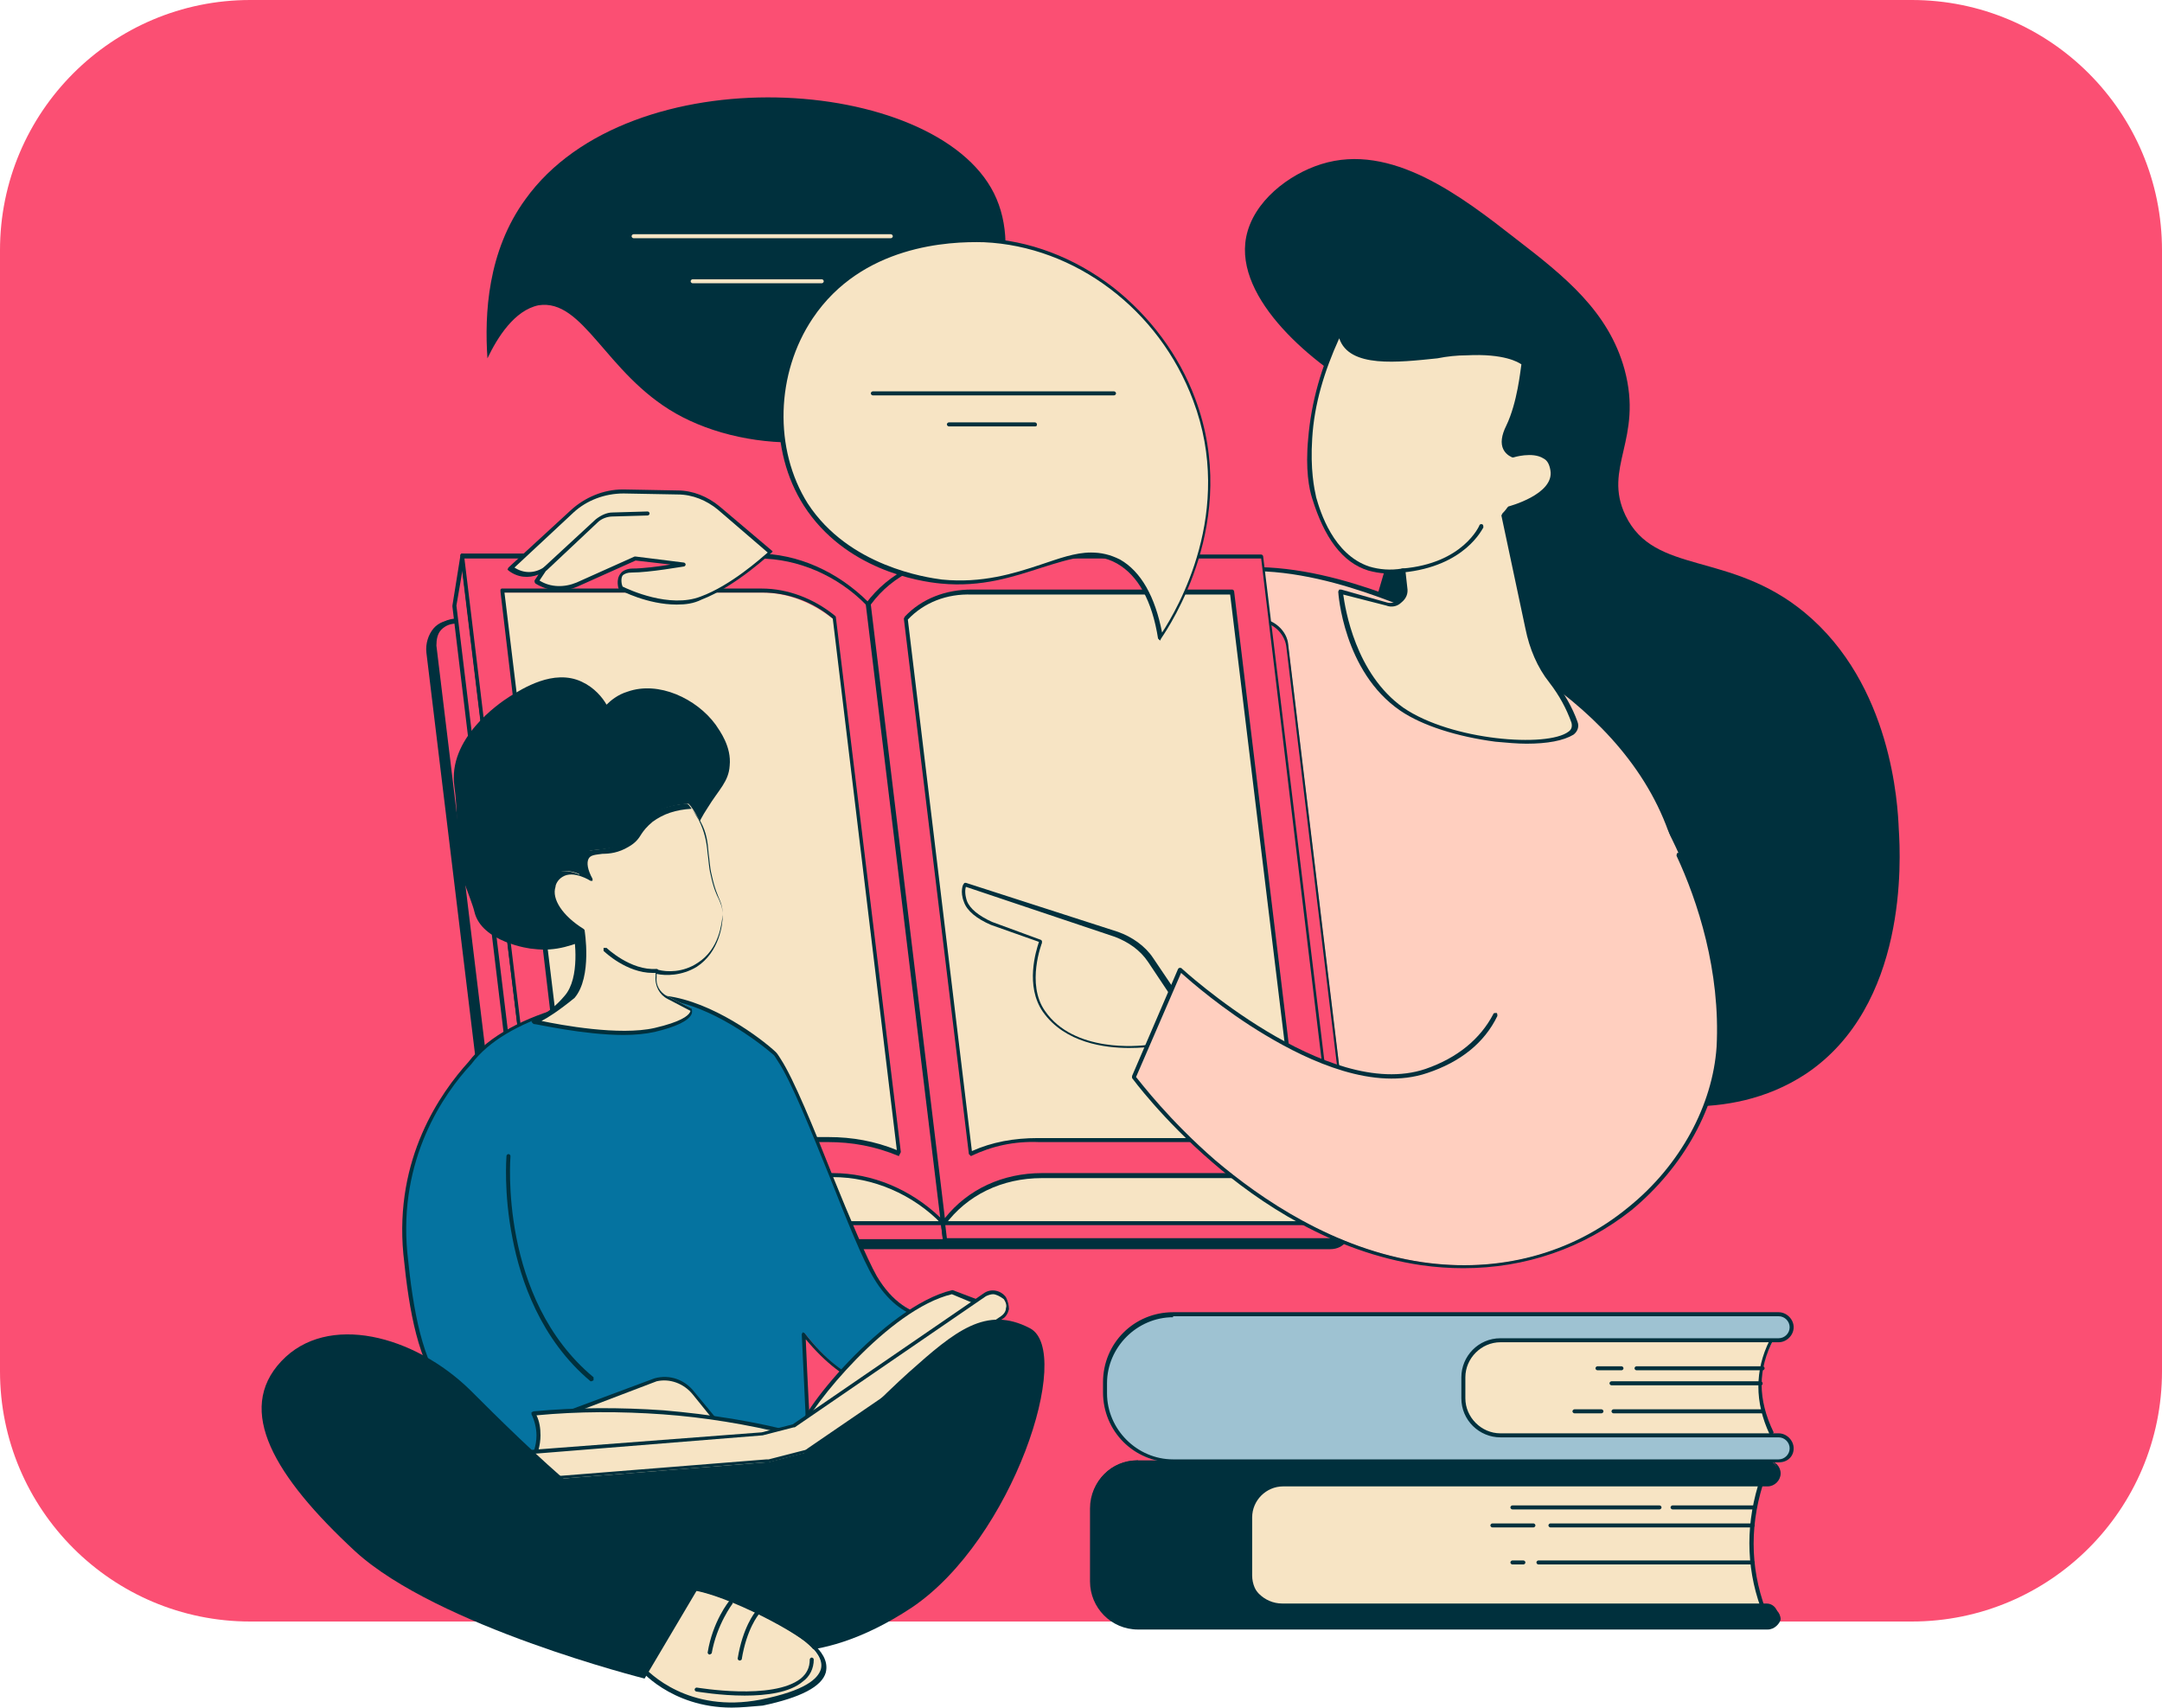 <?xml version="1.0" encoding="utf-8"?>
<!-- Generator: Adobe Illustrator 27.0.1, SVG Export Plug-In . SVG Version: 6.00 Build 0)  -->
<svg version="1.1" id="Layer_1" xmlns="http://www.w3.org/2000/svg" xmlns:xlink="http://www.w3.org/1999/xlink" x="0px" y="0px"
	 viewBox="0 0 216 170.6" style="enable-background:new 0 0 216 170.6;" xml:space="preserve">
<style type="text/css">
	.st0{fill:#FB4F73;}
	.st1{fill:#F7E4C4;}
	.st2{fill:#00303D;}
	.st3{fill:#9EC2D2;}
	.st4{fill:#FFCFBF;}
	.st5{fill:#0573A0;}
</style>
<g>
	<path class="st0" d="M191,162H25c-13.8,0-25-11.2-25-25V25C0,11.2,11.2,0,25,0h166c13.8,0,25,11.2,25,25v112
		C216,150.8,204.8,162,191,162z"/>
	<path class="st1" d="M177.1,143.4c-1.5-3.1-1.7-6.3,0-9.4l-1.2-1.4l-32.6,1.1l1.1,10.4l31.6,0.4L177.1,143.4z"/>
	<path class="st2" d="M176,144.5L176,144.5l-31.6-0.4c-0.1,0-0.2-0.1-0.2-0.2l-1.1-10.4l0-0.2l0.1-0.1l32.6-1.1l0.2,0.1l1.2,1.4
		l0,0.2c-1.6,3-1.6,6,0,9.3l-0.1,0.2l-1.1,0.9L176,144.5z M144.6,143.7l31.3,0.4l0.9-0.8c-1.5-3.2-1.5-6.4,0-9.4l-1-1.3l-32.3,1.1
		L144.6,143.7z"/>
	<path class="st3" d="M117.2,131.4h43h17.5c0.7,0,1.3,0.6,1.3,1.3c0,0.7-0.6,1.3-1.3,1.3h-27.8c-2,0-3.7,1.7-3.7,3.7v2.1
		c0,2,1.7,3.7,3.7,3.7h27.8c0.7,0,1.3,0.6,1.3,1.3c0,0.7-0.6,1.3-1.3,1.3h-60.5c-3.8,0-6.8-3-6.8-6.8v-1
		C110.4,134.4,113.5,131.4,117.2,131.4z"/>
	<path class="st2" d="M177.7,146.1h-60.5c-3.9,0-7-3.1-7-7v-1c0-3.9,3.1-7,7-7h60.5c0.8,0,1.5,0.7,1.5,1.5c0,0.8-0.7,1.5-1.5,1.5
		h-27.8c-1.9,0-3.5,1.6-3.5,3.5v2.1c0,1.9,1.6,3.5,3.5,3.5h27.8c0.8,0,1.5,0.7,1.5,1.5C179.2,145.5,178.6,146.1,177.7,146.1z
		 M117.2,131.6c-3.6,0-6.6,3-6.6,6.6v1c0,3.6,3,6.6,6.6,6.6h60.5c0.6,0,1.1-0.5,1.1-1.1c0-0.6-0.5-1.1-1.1-1.1h-27.8
		c-2.1,0-3.9-1.7-3.9-3.9v-2.1c0-2.1,1.7-3.9,3.9-3.9h27.8c0.6,0,1.1-0.5,1.1-1.1c0-0.6-0.5-1.1-1.1-1.1H117.2z"/>
	<path class="st2" d="M162,136.9h-2.4c-0.1,0-0.2-0.1-0.2-0.2c0-0.1,0.1-0.2,0.2-0.2h2.4c0.1,0,0.2,0.1,0.2,0.2
		C162.2,136.8,162.1,136.9,162,136.9z"/>
	<path class="st2" d="M176.1,136.9h-12.6c-0.1,0-0.2-0.1-0.2-0.2c0-0.1,0.1-0.2,0.2-0.2h12.6c0.1,0,0.2,0.1,0.2,0.2
		C176.3,136.8,176.2,136.9,176.1,136.9z"/>
	<path class="st2" d="M175.9,138.4H161c-0.1,0-0.2-0.1-0.2-0.2c0-0.1,0.1-0.2,0.2-0.2h14.9c0.1,0,0.2,0.1,0.2,0.2
		C176.1,138.3,176.1,138.4,175.9,138.4z"/>
	<path class="st2" d="M160,141.2h-2.7c-0.1,0-0.2-0.1-0.2-0.2s0.1-0.2,0.2-0.2h2.7c0.1,0,0.2,0.1,0.2,0.2S160.1,141.2,160,141.2z"/>
	<path class="st2" d="M176.1,141.2h-14.9c-0.1,0-0.2-0.1-0.2-0.2s0.1-0.2,0.2-0.2h14.9c0.1,0,0.2,0.1,0.2,0.2
		S176.2,141.2,176.1,141.2z"/>
	<path class="st1" d="M176.2,160.8h-54.7v-13.4h54.7C174.6,152,174.5,156.4,176.2,160.8z"/>
	<path class="st2" d="M176.2,161h-54.7c-0.1,0-0.2-0.1-0.2-0.2v-13.4c0-0.1,0.1-0.2,0.2-0.2h54.7l0.2,0.1l0,0.2
		c-1.6,4.5-1.6,9,0,13.3l0,0.2L176.2,161z M121.7,160.6h54.2c-1.5-4.2-1.5-8.6,0-13h-54.2V160.6z"/>
	<path class="st2" d="M128.1,148.1h48.4c0.6,0,1.1-0.5,1.1-1.1c0-0.6-0.5-1.1-1.1-1.1h-62.9c-2.6,0-4.6,2.1-4.6,4.6v7.3
		c0,2.6,2.1,4.6,4.6,4.6h62.9c0.6,0,1.1-0.5,1.1-1.1c0-0.6-0.5-1.1-1.1-1.1h-48.4c-1.8,0-3.3-1.5-3.3-3.3v-5.8
		C124.8,149.6,126.3,148.1,128.1,148.1z"/>
	<path class="st2" d="M176.6,162.8h-62.9c-2.7,0-4.8-2.2-4.8-4.8v-7.3c0-2.7,2.2-4.8,4.8-4.8h62.9c0.7,0,1.3,0.6,1.3,1.3
		c0,0.7-0.6,1.3-1.3,1.3h-48.4c-1.7,0-3.1,1.4-3.1,3.1v5.8c0,1.7,1.4,3.1,3.1,3.1h48.4c0.7,0,1.3,0.6,1.3,1.3
		C177.8,162.2,177.3,162.8,176.6,162.8z M113.7,146.2c-2.4,0-4.4,2-4.4,4.4v7.3c0,2.4,2,4.4,4.4,4.4h62.9c0.5,0,0.9-0.4,0.9-0.9
		c0-0.5-0.4-0.9-0.9-0.9h-48.4c-1.9,0-3.5-1.6-3.5-3.5v-5.8c0-1.9,1.6-3.5,3.5-3.5h48.4c0.5,0,0.9-0.4,0.9-0.9
		c0-0.5-0.4-0.9-0.9-0.9H113.7z"/>
	<path class="st2" d="M175.2,150.8h-8.1c-0.1,0-0.2-0.1-0.2-0.2s0.1-0.2,0.2-0.2h8.1c0.1,0,0.2,0.1,0.2,0.2S175.3,150.8,175.2,150.8
		z"/>
	<path class="st2" d="M165.8,150.8h-14.7c-0.1,0-0.2-0.1-0.2-0.2s0.1-0.2,0.2-0.2h14.7c0.1,0,0.2,0.1,0.2,0.2
		S165.9,150.8,165.8,150.8z"/>
	<path class="st2" d="M175.1,152.6h-20.2c-0.1,0-0.2-0.1-0.2-0.2s0.1-0.2,0.2-0.2h20.2c0.1,0,0.2,0.1,0.2,0.2
		S175.2,152.6,175.1,152.6z"/>
	<path class="st2" d="M153.2,152.6h-4.1c-0.1,0-0.2-0.1-0.2-0.2s0.1-0.2,0.2-0.2h4.1c0.1,0,0.2,0.1,0.2,0.2S153.3,152.6,153.2,152.6
		z"/>
	<path class="st2" d="M175.1,156.3h-21.4c-0.1,0-0.2-0.1-0.2-0.2s0.1-0.2,0.2-0.2h21.4c0.1,0,0.2,0.1,0.2,0.2
		S175.2,156.3,175.1,156.3z"/>
	<path class="st2" d="M152.2,156.3h-1.1c-0.1,0-0.2-0.1-0.2-0.2s0.1-0.2,0.2-0.2h1.1c0.1,0,0.2,0.1,0.2,0.2S152.3,156.3,152.2,156.3
		z"/>
	<path class="st2" d="M161.4,109.5c1.8,0.5,11.1,3,19-2.2c10.2-6.8,9.5-21.4,9.3-24.5c-0.1-2.4-0.7-14.4-9.4-21.6
		c-7.5-6.2-15-3.7-17.9-9.7c-2.3-4.8,1.8-7.6-0.1-14.6c-1.6-5.8-6-9.3-10.8-13c-5.5-4.3-12.5-9.7-19.5-7.5c-3.2,1-6.8,3.7-7.5,7.3
		c-1.2,6.2,6.8,12.8,12,15.6c2.1,1.1,2.1,0.8,2.8,1.4c6.1,5.2-5.3,19.5-3.9,35.9C136.7,91.2,147.9,105.8,161.4,109.5z"/>
	<path class="st4" d="M116,59.1c8.7-5,20-0.5,25.6,1.8c4.1,1.6,25.8,10.3,26.7,29.3c0.6,11.3-6.5,21.3-14.5,26.5
		c-12.2,8-28.5,6.7-38.6-1.4C97.3,101.1,101.2,67.5,116,59.1z"/>
	<path class="st2" d="M135.5,122.3c-0.6,0-1.2,0-1.7,0c-7-0.4-13.6-2.8-18.6-6.8c-8.4-6.7-12.9-18.6-11.8-31.7
		c0.9-11.4,5.8-21,12.7-24.9c8.8-5,20.3-0.4,25.8,1.8c2.1,0.8,8.5,3.4,14.6,8.2c7.7,6.1,11.8,13.2,12.2,21.3
		c0.6,12.2-7.5,22-14.6,26.7C148.6,120.4,142.1,122.3,135.5,122.3z M116,59.1l0.1,0.2c-6.8,3.9-11.6,13.3-12.5,24.6
		c-1,13,3.4,24.7,11.7,31.3c5.6,4.5,12.8,6.8,20.1,6.8c6.4,0,12.9-1.8,18.3-5.4c7-4.6,15-14.3,14.4-26.4
		c-0.8-16.4-17-25.3-26.6-29.1c-5.5-2.2-16.8-6.8-25.5-1.8L116,59.1z"/>
	<path class="st1" d="M157.2,72.2c-0.6-1.7-1.5-3.1-2.3-4.1c-1.2-1.5-2-3.4-2.4-5.3l-2.4-11.3c0.4-0.3,0.6-0.6,0.6-0.6
		s4.8-1.3,4.4-3.9c-0.4-2.6-4-1.4-4-1.4s-1.6-0.5-0.4-3c1.3-2.6,1.5-6.3,1.5-6.3s-1.2-1.2-5.7-1c-4.3,0.2-11.9,2.1-12.6-2.1
		c-2.2,4.4-2.8,8.2-3,10.6c-0.3,3.5,0.3,5.5,0.4,5.9c0.4,1.4,1.7,5.8,5.4,7.1c1.3,0.4,2.6,0.3,3.4,0.2l0.2,1.8
		c0.1,1-0.8,1.9-1.8,1.6l-4.6-1.3c0,0,0.5,7.9,6.2,11.7C145.8,74.7,158.3,75.1,157.2,72.2z"/>
	<path class="st2" d="M152.5,74.3c-0.9,0-2-0.1-3.1-0.2c-3.8-0.5-7.3-1.6-9.5-3.1c-5.7-3.9-6.2-11.8-6.2-11.9l0.1-0.2l0.2,0l4.6,1.3
		c0.4,0.1,0.8,0,1.2-0.3c0.3-0.3,0.5-0.7,0.4-1.1l-0.2-1.6c-1.1,0.2-2.2,0.1-3.3-0.2c-2.6-0.8-4.4-3.3-5.6-7.2
		c-0.3-0.9-0.7-2.9-0.4-6c0.3-3.6,1.3-7.2,3-10.7l0.2-0.1l0.2,0.2c0.5,3.2,5.3,2.7,9.5,2.2c1.1-0.1,2-0.2,2.9-0.3
		c4.6-0.2,5.8,1,5.9,1.1l0.1,0.1c0,0.2-0.2,3.8-1.5,6.4c-0.4,0.9-0.5,1.6-0.3,2.1c0.2,0.4,0.4,0.5,0.6,0.6c0.4-0.1,2.1-0.6,3.2,0.1
		c0.5,0.3,0.8,0.8,0.9,1.5c0.4,2.6-3.9,3.9-4.5,4.1c-0.1,0.1-0.2,0.2-0.4,0.5l2.4,11.2c0.4,1.9,1.2,3.7,2.4,5.2
		c1,1.3,1.8,2.7,2.3,4.1c0.2,0.5,0,1-0.4,1.3C156.2,74,154.6,74.3,152.5,74.3z M134.2,59.4c0.2,1.4,1.2,7.9,6,11.3
		c4.8,3.3,14.4,4,16.5,2.4c0.3-0.2,0.4-0.5,0.3-0.9c-0.5-1.4-1.2-2.7-2.2-4c-1.2-1.5-2-3.4-2.4-5.4L150,51.5l0.1-0.2
		c0.3-0.3,0.5-0.6,0.5-0.6l0.1-0.1c0,0,4.6-1.2,4.2-3.6c-0.1-0.6-0.3-1-0.7-1.2c-1.1-0.7-3-0.1-3-0.1l-0.1,0c0,0-0.6-0.2-0.9-0.8
		c-0.3-0.6-0.2-1.4,0.3-2.4c1.1-2.3,1.4-5.5,1.5-6.1c-0.3-0.2-1.7-1.1-5.5-0.9c-0.9,0-1.9,0.1-2.9,0.3c-3.9,0.4-8.8,1-9.8-2
		c-1.5,3.3-2.5,6.6-2.7,10c-0.2,3.1,0.2,5,0.4,5.9c0.4,1.4,1.7,5.7,5.3,6.9c1,0.3,2.1,0.4,3.3,0.2l0.2,0l0.1,0.1l0.2,1.8
		c0.1,0.6-0.1,1.1-0.6,1.5c-0.4,0.4-1,0.5-1.5,0.3L134.2,59.4z"/>
	<path class="st2" d="M140.1,57.2c-0.1,0-0.2-0.1-0.2-0.2c0-0.1,0.1-0.2,0.2-0.2c6.1-0.5,7.7-4.3,7.7-4.3c0-0.1,0.2-0.2,0.3-0.1
		c0.1,0,0.1,0.2,0.1,0.3C148.1,52.8,146.4,56.6,140.1,57.2L140.1,57.2z"/>
	<path class="st2" d="M93.8,124.6H52.4c-1.3,0-2.6-1.1-2.7-2.4l-6.9-57c-0.2-1.3,0.6-3.1,2.7-3.1l40.8,0.6L93.8,124.6z"/>
	<path class="st2" d="M93.8,124.8H52.4c-1.4,0-2.8-1.2-2.9-2.6l-6.9-57c-0.1-0.9,0.2-1.8,0.7-2.4c0.5-0.6,1.3-0.9,2.2-0.9l40.8,0.6
		c0.1,0,0.2,0.1,0.2,0.2l7.5,61.8l0,0.2L93.8,124.8z M45.6,62.3c-0.8,0-1.5,0.3-1.9,0.8c-0.5,0.5-0.7,1.3-0.6,2.1l6.9,57
		c0.2,1.2,1.3,2.3,2.5,2.3h41.2l-7.4-61.4L45.6,62.3z"/>
	<path class="st2" d="M132.9,124.6h-39l-7.5-61.8h39c1.3,0,2.6,1.1,2.7,2.4l6.9,57C135.2,123.5,134.2,124.6,132.9,124.6z"/>
	<path class="st2" d="M132.9,124.8h-39c-0.1,0-0.2-0.1-0.2-0.2l-7.5-61.8l0-0.2l0.1-0.1h39c1.4,0,2.8,1.2,2.9,2.6l6.9,57
		c0.1,0.7-0.1,1.4-0.6,1.9C134.2,124.5,133.6,124.8,132.9,124.8z M94,124.4h38.8c0.6,0,1.1-0.2,1.5-0.6c0.4-0.4,0.5-1,0.5-1.6
		l-6.9-57c-0.2-1.2-1.3-2.3-2.5-2.3H86.6L94,124.4z"/>
	<path class="st0" d="M94.4,123.9H53c-1.3,0-2.6-1.1-2.7-2.4l-6.9-57c-0.2-1.3,0.8-2.4,2.1-2.4H87L94.4,123.9z"/>
	<path class="st2" d="M94.4,124.1H53c-1.4,0-2.8-1.2-2.9-2.6l-6.9-57c-0.1-0.7,0.1-1.4,0.6-1.9c0.4-0.5,1.1-0.8,1.8-0.8H87
		c0.1,0,0.2,0.1,0.2,0.2l7.5,61.8l0,0.2L94.4,124.1z M45.6,62.3c-0.6,0-1.1,0.2-1.5,0.6c-0.4,0.4-0.5,1-0.5,1.6l6.9,57
		c0.2,1.2,1.3,2.3,2.5,2.3h41.2l-7.4-61.4H45.6z"/>
	<path class="st0" d="M133.4,123.9h-39L87,62.1h39c1.3,0,2.6,1.1,2.7,2.4l6.9,57C135.7,122.8,134.8,123.9,133.4,123.9z"/>
	<path class="st2" d="M133.4,124.1h-39c-0.1,0-0.2-0.1-0.2-0.2l-7.5-61.8l0-0.2l0.1-0.1h39c1.4,0,2.8,1.2,2.9,2.6l6.9,57
		c0.1,0.7-0.1,1.4-0.6,1.9C134.8,123.9,134.1,124.1,133.4,124.1z M94.6,123.7h38.8c0.6,0,1.1-0.2,1.5-0.6c0.4-0.4,0.5-1,0.5-1.6
		l-6.9-57c-0.2-1.2-1.3-2.3-2.5-2.3H87.2L94.6,123.7z"/>
	<polygon class="st1" points="52.8,122.2 94.2,122.2 88.3,114.4 57.2,113.2 52.7,115.2 	"/>
	<path class="st2" d="M94.2,122.4H52.8c-0.1,0-0.2-0.1-0.2-0.2l-0.1-6.9l0.1-0.2l4.5-2l0.1,0l31.1,1.1l0.2,0.1l5.9,7.8l0,0.2
		L94.2,122.4z M53,122h40.8l-5.6-7.4l-31-1.1l-4.4,1.9L53,122z"/>
	<polygon class="st0" points="46.2,55.6 45.4,60.5 52.8,122.2 53.7,117.4 	"/>
	<path class="st2" d="M52.8,122.4L52.8,122.4c-0.1,0-0.2-0.1-0.2-0.2l-7.4-61.6l0-0.1l0.8-5c0-0.1,0.1-0.2,0.2-0.2
		c0.1,0,0.2,0.1,0.2,0.2l7.5,61.8l0,0.1l-0.8,4.8C53,122.3,52.9,122.4,52.8,122.4z M45.6,60.5l7.3,60.3l0.6-3.4L46.2,57L45.6,60.5z"
		/>
	<path class="st0" d="M94.2,122.2c-3-3-7-4.8-11-4.8H53.7l-7.5-61.8h29.5c4,0,8,1.8,11,4.8L94.2,122.2z"/>
	<path class="st2" d="M94.2,122.4l-0.1-0.1c-2.9-3-6.9-4.7-10.9-4.7H53.7c-0.1,0-0.2-0.1-0.2-0.2L46,55.6l0-0.2l0.1-0.1h29.5
		c4.1,0,8.1,1.8,11.2,4.9l0.1,0.1l7.5,61.8L94.2,122.4L94.2,122.4z M53.8,117.2h29.4c3.9,0,7.8,1.6,10.8,4.5l-7.4-61.2
		c-2.9-3-6.9-4.7-10.8-4.7H46.4L53.8,117.2z"/>
	<path class="st1" d="M89.8,115.3c-2.3-0.9-4.7-1.4-7.1-1.4h-26l-6.6-54.7h26c2.6,0,5.1,1,7.2,2.7L89.8,115.3z"/>
	<path class="st2" d="M89.8,115.5L89.8,115.5c-2.4-1-4.7-1.4-7.1-1.4h-26c-0.1,0-0.2-0.1-0.2-0.2L50,59.1l0-0.2l0.1-0.1h26
		c2.6,0,5.2,1,7.3,2.7l0.1,0.1l6.5,53.5l-0.1,0.2L89.8,115.5z M57,113.6h25.8c2.3,0,4.6,0.4,6.8,1.3l-6.4-53.1c-2-1.7-4.5-2.6-7-2.6
		H50.4L57,113.6z"/>
	<polygon class="st1" points="114.8,69.6 94.2,122.2 132.8,122.2 133.7,117.4 	"/>
	<path class="st2" d="M132.8,122.4H94.2l-0.2-0.1l0-0.2l20.5-52.6l0.2-0.1l0.2,0.1l18.9,47.8l0,0.1l-0.8,4.8
		C133,122.3,132.9,122.4,132.8,122.4z M94.5,122h38.1l0.8-4.6l-18.7-47.3L94.5,122z"/>
	<path class="st0" d="M94.2,122.2c2.2-3,5.9-4.8,9.9-4.8h29.5l-7.5-61.8H96.6c-4,0-7.6,1.8-9.9,4.8L94.2,122.2z"/>
	<path class="st2" d="M94.2,122.4L94.2,122.4l-0.2-0.2l-7.5-61.8l0-0.1c2.3-3.1,5.9-4.9,10-4.9h29.5c0.1,0,0.2,0.1,0.2,0.2l7.5,61.8
		l0,0.2l-0.1,0.1h-29.5c-4,0-7.5,1.7-9.7,4.7L94.2,122.4z M87,60.4l7.4,61.3c2.3-2.9,5.8-4.5,9.7-4.5h29.3L126,55.8H96.6
		C92.7,55.8,89.2,57.4,87,60.4z"/>
	<path class="st1" d="M90.5,61.8c1.7-1.7,4-2.7,6.6-2.7h26l6.6,54.7h-26c-2.4,0-4.7,0.5-6.7,1.4L90.5,61.8z"/>
	<path class="st2" d="M97,115.5L97,115.5l-0.2-0.2l-6.5-53.5l0.1-0.2c1.7-1.8,4.1-2.7,6.7-2.7h26c0.1,0,0.2,0.1,0.2,0.2l6.6,54.7
		l0,0.2l-0.1,0.1h-26C101.3,114,99.1,114.5,97,115.5L97,115.5z M90.7,61.9l6.4,53.1c2-0.9,4.2-1.3,6.6-1.3h25.8l-6.6-54.3H97.1
		C94.6,59.3,92.3,60.2,90.7,61.9z"/>
	<path class="st1" d="M77,55.1c0,0-3.5,3.3-7,4.6c-3.5,1.3-8-1.1-8-1.1s-0.5-1.8,1.2-1.7c1.7,0.1,5.1-0.6,5.1-0.6l-4.8-0.6l-5.8,2.6
		c-1.3,0.6-2.8,0.5-4-0.3l0.8-1.3l-0.2,0.1c-1,0.7-2.3,0.6-3.3-0.1l6.1-5.7c1.4-1.3,3.3-2,5.2-2l5.4,0.1c1.5,0,3,0.6,4.1,1.5
		L77,55.1z"/>
	<path class="st2" d="M67.6,60.4c-2.9,0-5.6-1.4-5.7-1.5l-0.1-0.1c0,0-0.3-0.9,0.2-1.5c0.2-0.3,0.7-0.5,1.2-0.5c1,0,2.6-0.2,3.8-0.4
		L63.5,56l-5.8,2.6c-1.4,0.6-2.9,0.5-4.2-0.3c-0.1-0.1-0.1-0.2-0.1-0.3l0.4-0.6c-1,0.4-2.1,0.3-3-0.4l-0.1-0.1l0.1-0.2L57,51
		c1.4-1.3,3.3-2.1,5.2-2.1l0.1,0l5.4,0.1c1.5,0,3,0.6,4.2,1.6l5.2,4.4l0.1,0.1l-0.1,0.1c0,0-3.6,3.4-7,4.7
		C69.3,60.3,68.5,60.4,67.6,60.4z M62.2,58.6c0.6,0.3,4.7,2.2,7.8,1c3-1.1,6-3.8,6.7-4.4l-5-4.3c-1.1-0.9-2.5-1.5-4-1.5l-5.4-0.1
		c-1.9,0-3.7,0.7-5,1.9l-5.9,5.5c0.9,0.6,2,0.6,2.9,0l0.2-0.1l0.2,0l0,0.2L53.9,58c1.1,0.7,2.5,0.7,3.7,0.2l5.8-2.6l0.1,0l4.8,0.6
		c0.1,0,0.2,0.1,0.2,0.2c0,0.1-0.1,0.2-0.2,0.2c-0.1,0-3.4,0.6-5.2,0.6c-0.4,0-0.7,0.1-0.9,0.3C62,57.8,62.1,58.4,62.2,58.6z"/>
	<path class="st2" d="M54.5,57L54.3,57l0-0.3l5.2-4.8c0.5-0.4,1.1-0.7,1.7-0.7l3.5-0.1c0.1,0,0.2,0.1,0.2,0.2c0,0.1-0.1,0.2-0.2,0.2
		l-3.5,0.1c-0.5,0-1.1,0.2-1.5,0.6L54.6,57L54.5,57z"/>
	<path class="st1" d="M117.9,100.1l-2.9-4.3c-0.8-1.2-2-2.1-3.4-2.6l-15.2-4.9c0,0-1,2.4,2.7,3.9l4.9,1.8c0,0-1.6,4.2,0.3,7
		c3.2,4.6,10.5,3.4,10.5,3.4L117.9,100.1z"/>
	<path class="st2" d="M112.8,104.7c-2.4,0-6.4-0.5-8.6-3.6c-1.8-2.6-0.7-6.1-0.4-7L99,92.4c-1.4-0.6-2.4-1.4-2.7-2.3
		c-0.4-1-0.1-1.8,0-1.8c0-0.1,0.1-0.1,0.2-0.1l15.2,4.9c1.4,0.5,2.7,1.4,3.5,2.6l2.9,4.3l0,0.2l-3.1,4.3l-0.1,0.1
		C114.8,104.6,114,104.7,112.8,104.7z M96.5,88.6c-0.1,0.3-0.1,0.8,0.1,1.4c0.3,0.8,1.2,1.5,2.5,2.1l4.9,1.8l0.1,0.1l0,0.2
		c0,0-1.6,4.1,0.3,6.8c2.9,4.2,9.4,3.5,10.2,3.4l2.9-4.1l-2.8-4.2c-0.8-1.2-2-2-3.3-2.5L96.5,88.6z"/>
	<path class="st4" d="M117.9,96.8l-4.6,10.7c0,0,11.7,16.1,28.8,18.6c17.1,2.5,29-10.4,29.6-21.7c0.8-14.5-8.3-26.8-8.3-26.8
		l-13,16.2c0,0,2.2,9.6-7.9,13S117.9,96.8,117.9,96.8z"/>
	<path class="st2" d="M146.2,126.7c-1.4,0-2.8-0.1-4.2-0.3c-8.9-1.3-16.3-6.3-20.9-10.3c-5-4.3-8-8.4-8-8.4l0-0.2l4.6-10.7l0.1-0.1
		l0.2,0c0.1,0.1,14.6,13.4,24.4,10.1c3.2-1.1,5.5-3,6.8-5.5c0-0.1,0.2-0.1,0.3-0.1c0.1,0,0.1,0.2,0.1,0.3c-1.3,2.7-3.7,4.6-7,5.7
		c-5.3,1.8-11.7-1.1-16.2-3.8c-4.2-2.5-7.5-5.4-8.4-6.2l-4.5,10.4c0.5,0.6,3.3,4.3,7.9,8.3c4.6,3.9,11.9,8.9,20.7,10.2
		c7.6,1.1,14.9-0.8,20.6-5.5c5.2-4.2,8.4-10.2,8.8-16c0.4-7.6-1.9-14.6-4-19.1c0-0.1,0-0.2,0.1-0.3c0.1,0,0.2,0,0.3,0.1
		c2.1,4.6,4.5,11.6,4,19.3c-0.3,5.9-3.7,12-8.9,16.3C158.2,124.7,152.4,126.7,146.2,126.7z"/>
	<path class="st2" d="M40.6,140.8c0,0,22.9,8.5,50.7-3.2c0,0,4.5,21.8-20.1,25.5C46.5,166.8,40.6,145.3,40.6,140.8z"/>
	<path class="st5" d="M87.5,127.4c-2.3-3.9-7.2-18-9.7-21.7c-0.2-0.3-0.3-0.5-0.5-0.6c-1.1-1-6-4.9-10.8-5.5
		c-4.8-0.6-15.6,1.2-19.6,6.5c-2.6,2.8-7.4,9.4-6.4,19.1c0.6,6.1,1.5,10.8,4,14c0.3,1.9,0.6,3.4,1,4.1c2.3,4.5,25.8,4.6,35.3-1.3
		c0,0-0.2-3.8-0.4-8.8c1.7,2.2,3.8,4.2,6.2,5c6.3,2.2,8.9-6.9,8.9-6.9S90.8,133,87.5,127.4z"/>
	<path class="st2" d="M59.2,146.8c-3.9,0-7.6-0.4-10.1-1.1c-2.1-0.6-3.4-1.3-3.8-2.3c-0.4-0.8-0.7-2.2-1-4.1c-2.5-3.3-3.4-8-4-14
		c-0.9-9.6,3.7-16.1,6.5-19.2c4.1-5.4,15.1-7.2,19.8-6.6c4.6,0.6,9.4,4.2,10.9,5.6c0.2,0.2,0.3,0.4,0.5,0.7c1.3,2,3.3,6.9,5.2,11.7
		c1.7,4.2,3.4,8.2,4.4,10c3.2,5.4,7.5,3.8,7.6,3.7l0.2,0l0.1,0.2c-0.1,0.2-1.5,5.1-4.8,6.8c-1.3,0.7-2.8,0.8-4.3,0.2
		c-1.9-0.7-3.9-2.2-5.9-4.6c0.2,4.7,0.4,8.2,0.4,8.2l-0.1,0.2c-3.5,2.2-9.1,3.7-15.9,4.3C63,146.7,61,146.8,59.2,146.8z M64.6,99.7
		c-5.2,0-14,1.9-17.5,6.6c-2.8,3-7.3,9.5-6.4,18.9c0.6,6,1.5,10.7,3.9,13.9l0,0.1c0.3,1.9,0.6,3.3,1,4.1c0.4,0.8,1.7,1.5,3.6,2.1
		c7.8,2.2,24.1,1,31.3-3.4c0-0.7-0.2-4.2-0.4-8.7l0.1-0.2l0.2,0.1c2,2.6,4.1,4.2,6.1,4.9c1.4,0.5,2.8,0.4,4-0.2
		c2.7-1.4,4.1-5.1,4.5-6.2c-1.2,0.3-4.9,0.7-7.7-4c-1.1-1.8-2.7-5.8-4.4-10.1c-1.9-4.7-3.9-9.7-5.2-11.6c-0.2-0.3-0.3-0.5-0.4-0.6
		c-1.5-1.3-6.2-4.9-10.7-5.5C65.9,99.7,65.3,99.7,64.6,99.7z"/>
	<path class="st1" d="M56.2,141.4l9.4-3.5c1.4-0.4,2.8,0.1,3.8,1.3l2.4,2.9L56.2,141.4z"/>
	<path class="st2" d="M71.7,142.4L71.7,142.4l-15.6-0.8c-0.1,0-0.2-0.1-0.2-0.2c0-0.1,0-0.2,0.1-0.2l9.4-3.5c1.5-0.4,3,0.1,4,1.4
		l2.4,2.9l0,0.2L71.7,142.4z M57.2,141.2l14.1,0.7l-2.1-2.6c-0.9-1.1-2.3-1.6-3.6-1.3L57.2,141.2z"/>
	<path class="st2" d="M59.1,138l-0.1,0c-5-4.2-7-10.1-7.8-14.3c-0.9-4.5-0.6-8.1-0.6-8.2c0-0.1,0.1-0.2,0.2-0.2
		c0.1,0,0.2,0.1,0.2,0.2c0,0.1-1.2,14.2,8.3,22.1l0,0.3L59.1,138z"/>
	<path class="st1" d="M95.1,129.1l2.9,1.1l-18.1,13.1C79.6,141.7,88.4,130.7,95.1,129.1z"/>
	<path class="st2" d="M79.9,143.6L79.9,143.6l-0.2-0.2c-0.3-1.9,8.7-12.9,15.4-14.5l0.1,0l2.9,1.1l0.1,0.2l-0.1,0.2L80,143.5
		L79.9,143.6z M95.1,129.3c-6.3,1.5-14.1,11.2-15,13.6l17.4-12.6L95.1,129.3z"/>
	<path class="st1" d="M53.1,146.1l26.7-2.8c-3.7-1-8.3-1.9-13.6-2.3c-4.9-0.4-9.3-0.2-12.9,0.1c0.2,0.4,0.5,1.2,0.5,2.2
		C53.9,144.7,53.4,145.7,53.1,146.1z"/>
	<path class="st2" d="M53.1,146.3l-0.2-0.1l0-0.2c0.3-0.6,0.7-1.5,0.7-2.6c0-0.7-0.2-1.5-0.5-2.1l0-0.2l0.2-0.1
		c4.3-0.4,8.7-0.4,13-0.1c4.6,0.4,9.2,1.1,13.6,2.3c0.1,0,0.2,0.1,0.1,0.2c0,0.1-0.1,0.2-0.2,0.2L53.1,146.3L53.1,146.3z
		 M53.6,141.4c0.3,0.6,0.4,1.3,0.4,2c0,1-0.3,1.9-0.6,2.5l25.3-2.6c-4.1-1-8.3-1.7-12.5-2C62,141,57.8,141,53.6,141.4z"/>
	<path class="st1" d="M52.6,148c-0.7,0-1.4-0.6-1.4-1.3c-0.1-0.8,0.5-1.5,1.3-1.5l23.6-1.9l3.1-0.8l19.1-13.1c0.6-0.4,1.5-0.3,2,0.4
		s0.3,1.5-0.4,2L80.6,145c-0.1,0.1-0.3,0.2-0.4,0.2l-3.5,0.9l-0.2,0L52.7,148L52.6,148z"/>
	<path class="st2" d="M52.6,148.2c-0.8,0-1.5-0.7-1.6-1.5c0-0.4,0.1-0.8,0.4-1.2c0.3-0.3,0.7-0.5,1.1-0.6l23.6-1.8l3.1-0.8
		l19.1-13.1c0.7-0.5,1.7-0.3,2.2,0.4c0.2,0.4,0.3,0.8,0.3,1.2c-0.1,0.4-0.3,0.8-0.7,1l-19.3,13.2c-0.2,0.1-0.3,0.2-0.5,0.2l-3.5,0.9
		c-0.1,0-0.2,0-0.3,0l-23.8,1.9L52.6,148.2z M99.2,129.3c-0.2,0-0.5,0.1-0.7,0.2l-19.1,13.1l-0.1,0l-3.1,0.8l0,0l-23.6,1.9
		c-0.3,0-0.6,0.2-0.8,0.4c-0.2,0.2-0.3,0.6-0.3,0.9c0.1,0.7,0.6,1.2,1.3,1.1l23.8-1.9l0.2,0l3.5-0.9c0.1,0,0.3-0.1,0.4-0.2
		l19.3-13.2c0.3-0.2,0.5-0.5,0.5-0.8c0.1-0.3,0-0.6-0.2-0.9C99.9,129.5,99.5,129.3,99.2,129.3z"/>
	<path class="st2" d="M59.3,93.6c-2,0.8-3.7,1.5-6,1.2c-0.4,0-5.2-0.7-5.9-3.7c-0.3-1.3-1.9-4.7-1.8-6.1c0.1-1,0.1-4.4-0.2-6.4
		c-0.7-4.8,4.4-8.3,5.5-9c1.3-0.8,4.4-2.8,7.2-1.5c1.3,0.6,2.1,1.6,2.5,2.3c0.4-0.4,1.1-1,2.1-1.3c3.1-1.1,6.9,0.7,8.8,3.3
		c0.4,0.6,1.6,2.2,1.4,4.1c-0.1,1.6-1.1,2.4-2.2,4.2c-2.1,3.2-1.2,4-2.8,6.6C65.4,91.1,61.5,92.7,59.3,93.6z"/>
	<path class="st1" d="M57.7,93c0.1,0.4,0.7,4.7-1,6.6c-1.7,1.9-3.3,2.4-3.3,2.4s7.8,1.8,12,0.8c4.2-1,3.6-2.1,3.6-2.1l-2.4-1.2
		c-0.8-0.4-1.2-1.2-1.1-2.1l0-0.5c0.5,0.1,2.3,0.4,4-0.7c2.3-1.4,2.5-4.2,2.6-4.9c0.1-1.5-0.6-1.3-1.1-4.1c-0.5-2.4-0.2-3.6-1.2-5.4
		c-0.4-0.7-0.7-1.2-1-1.5c-1.4,0.1-2.9,0.4-4.1,1.4c-1.3,1-1.2,1.8-2.4,2.5c-1.9,1.1-3.5,0.3-4.1,1.3c-0.2,0.4-0.3,1,0.4,2.2
		c0,0-1.8-1.2-3-0.4c-0.5,0.3-0.7,0.7-0.8,1.1C54.5,89.8,55.6,91.6,57.7,93z"/>
	<path class="st2" d="M62.3,103.4c-4,0-8.7-1.1-9-1.1l-0.2-0.2l0.1-0.2c0,0,1.6-0.5,3.2-2.4c1.6-1.8,1-5.8,0.9-6.4
		c-2.2-1.5-3.3-3.3-2.9-4.6c0.1-0.2,0.3-0.8,0.9-1.2c0.9-0.5,2-0.2,2.6,0.1c-0.3-0.8-0.4-1.4-0.1-1.8c0.3-0.6,1-0.6,1.7-0.7
		c0.7-0.1,1.6-0.1,2.5-0.7c0.6-0.4,0.9-0.8,1.2-1.2c0.3-0.4,0.6-0.8,1.2-1.3c1.1-0.8,2.5-1.3,4.2-1.4l0.2,0.1c0.4,0.5,0.7,1,1,1.5
		c0.6,1.2,0.8,2.2,0.9,3.4c0.1,0.6,0.1,1.3,0.3,2.1c0.3,1.4,0.6,2,0.8,2.4c0.2,0.5,0.4,0.8,0.4,1.7c0,0.8-0.3,3.6-2.6,5.1
		c-1.5,0.9-3.1,0.9-4,0.7l0,0.3c-0.1,0.8,0.3,1.5,1,1.9l2.4,1.2l0.1,0.1c0,0,0.1,0.2,0,0.5c-0.3,0.7-1.6,1.3-3.7,1.8
		C64.5,103.3,63.4,103.4,62.3,103.4z M54.1,102c1.9,0.4,7.8,1.5,11.3,0.7c2.6-0.6,3.3-1.2,3.5-1.5l0.1-0.2l-2.3-1.2
		c-0.8-0.4-1.3-1.3-1.2-2.3l0-0.5l0.1-0.1l0.2,0c0.8,0.2,2.4,0.3,3.9-0.7c2.2-1.4,2.4-4,2.5-4.8c0-0.7-0.1-1-0.3-1.5
		c-0.2-0.5-0.5-1.1-0.8-2.5c-0.2-0.8-0.2-1.5-0.3-2.1c-0.1-1.2-0.2-2.1-0.8-3.2c-0.3-0.5-0.6-0.9-0.9-1.3c-1.6,0.1-2.8,0.5-3.9,1.3
		c-0.6,0.5-0.9,0.9-1.1,1.2c-0.3,0.5-0.6,0.9-1.3,1.3c-1,0.6-1.9,0.7-2.6,0.7c-0.7,0.1-1.2,0.1-1.4,0.5c-0.2,0.4-0.1,1.1,0.4,2
		l0,0.2l-0.2,0c0,0-1.7-1.1-2.8-0.4c-0.5,0.3-0.7,0.8-0.7,1c-0.4,1.2,0.7,2.9,2.8,4.2l0.1,0.1c0,0,0.8,4.7-1,6.8
		C55.8,101,54.7,101.7,54.1,102z"/>
	<path class="st2" d="M65.2,97.2c-2.6,0-4.8-2.1-4.9-2.2l0-0.3l0.3,0c0,0,2.4,2.3,5,2.1c0.1,0,0.2,0.1,0.2,0.2
		c0,0.1-0.1,0.2-0.2,0.2C65.4,97.2,65.3,97.2,65.2,97.2z"/>
	<path class="st2" d="M70.5,157.4c0,0,15.7-16.2,20.3-20.3s7.7-6.7,12.1-4.4s-1.7,21.1-11.8,27.9c-10.1,6.7-16.5,3.8-16.5,3.8
		L70.5,157.4z"/>
	<path class="st1" d="M68,158.8l-4.1,7.7c0,0,4,5.2,12,3.6c8-1.5,6.5-4.3,4.9-5.8C79.3,162.8,71.1,158.4,68,158.8z"/>
	<path class="st2" d="M73.1,170.6c-6.1,0-9.3-3.9-9.3-4l0-0.2l4.1-7.7l0.2-0.1c3.2-0.3,11.5,4.2,13.1,5.6c0.8,0.7,1.6,1.7,1.3,2.9
		c-0.4,1.4-2.5,2.5-6.3,3.3C75,170.5,74,170.6,73.1,170.6z M64.2,166.4c0.6,0.7,4.6,4.8,11.8,3.4c4.5-0.9,5.7-2.1,6-3
		c0.3-1-0.6-2-1.2-2.5c-1.6-1.5-9.3-5.5-12.4-5.5l-0.2,0L64.2,166.4z"/>
	<path class="st2" d="M74.4,169.4c-2.5,0-4.7-0.4-4.8-0.4c-0.1,0-0.2-0.1-0.2-0.2c0-0.1,0.1-0.2,0.2-0.2c0.1,0,7.6,1.3,10.4-0.9
		c0.6-0.5,0.9-1.1,0.9-1.9c0-0.1,0.1-0.2,0.2-0.2c0.1,0,0.2,0.1,0.2,0.2c0,0.9-0.4,1.7-1.1,2.2C78.9,169.1,76.6,169.4,74.4,169.4z"
		/>
	<path class="st2" d="M70.9,165.3L70.9,165.3c-0.1,0-0.2-0.1-0.2-0.2c0.5-3.1,2.1-5.1,2.2-5.2l0.3,0l0,0.3c0,0-1.6,2.1-2.1,5
		C71,165.2,71,165.3,70.9,165.3z"/>
	<path class="st2" d="M73.9,165.9L73.9,165.9c-0.1,0-0.2-0.1-0.2-0.2c0.5-3.1,1.7-4.6,1.8-4.7l0.3,0l0,0.3c0,0-1.2,1.4-1.7,4.5
		C74.1,165.8,74,165.9,73.9,165.9z"/>
	<path class="st2" d="M70.5,157.4l-6.1,10.3c0,0-20.7-5.2-28.9-12.7c-8.1-7.5-12-14.1-7.4-19c4.6-4.9,13.3-2.6,18.9,2.9
		C52.6,144.5,62.1,153.9,70.5,157.4z"/>
	<path class="st2" d="M48.7,35.8c-0.3-4.4,0-10.7,3.8-15.9C62.9,5.4,93.4,7.5,99.3,19.3c3,6-0.2,14.6-5.1,19.3
		c-7.2,7-19.3,6.9-26.7,2.7c-7-4-9.2-11.5-13.7-10.8C51.4,31,49.7,33.7,48.7,35.8z"/>
	<path class="st1" d="M89,23.8H63.3c-0.1,0-0.2-0.1-0.2-0.2s0.1-0.2,0.2-0.2H89c0.1,0,0.2,0.1,0.2,0.2S89.1,23.8,89,23.8z"/>
	<path class="st1" d="M82.1,28.3H69.2c-0.1,0-0.2-0.1-0.2-0.2s0.1-0.2,0.2-0.2h12.9c0.1,0,0.2,0.1,0.2,0.2S82.2,28.3,82.1,28.3z"/>
	<path class="st1" d="M115.9,63.8c0.7-0.9,8-11.6,3.4-23.8c-3.2-8.6-11.5-15.5-21-15.9C96.7,24,86.5,23.6,81,31.7
		c-3.7,5.5-4.1,13.1-0.5,18.7c4.2,6.6,12.4,7.6,13.6,7.7c8.4,0.8,13.1-4.6,17.7-1.9C114.6,57.7,115.5,61.3,115.9,63.8z"/>
	<path class="st2" d="M115.9,64L115.9,64l-0.2-0.2c-0.6-3.8-2-6.3-4.1-7.5c-2.3-1.3-4.6-0.5-7.5,0.4c-2.8,0.9-6,2-10.1,1.6
		c-2.2-0.2-9.6-1.4-13.7-7.8c-3.5-5.5-3.3-13.2,0.5-18.9c5-7.4,13.8-7.9,17.4-7.8c4.6,0.2,9.1,1.9,13,4.9c3.7,2.9,6.6,6.8,8.2,11.1
		c4.6,12.2-2.6,22.8-3.4,24L115.9,64z M109,55.2c1,0,1.9,0.2,2.9,0.7c2.1,1.2,3.5,3.7,4.2,7.3c1.5-2.3,7.3-12.1,3.1-23.2
		c-3.4-9.1-11.8-15.4-20.9-15.8c-3.5-0.1-12.2,0.3-17.1,7.6c-3.7,5.5-3.9,13.1-0.5,18.5c4.1,6.3,11.9,7.4,13.4,7.6
		c4,0.4,7.2-0.6,9.9-1.5C105.8,55.8,107.4,55.2,109,55.2z"/>
	<path class="st1" d="M87.2,39.3h24.1H87.2z"/>
	<path class="st2" d="M111.3,39.5H87.2c-0.1,0-0.2-0.1-0.2-0.2s0.1-0.2,0.2-0.2h24.1c0.1,0,0.2,0.1,0.2,0.2S111.4,39.5,111.3,39.5z"
		/>
	<path class="st1" d="M94.8,42.5h8.6H94.8z"/>
	<path class="st2" d="M103.4,42.6h-8.6c-0.1,0-0.2-0.1-0.2-0.2c0-0.1,0.1-0.2,0.2-0.2h8.6c0.1,0,0.2,0.1,0.2,0.2
		C103.6,42.6,103.5,42.6,103.4,42.6z"/>
</g>
</svg>
